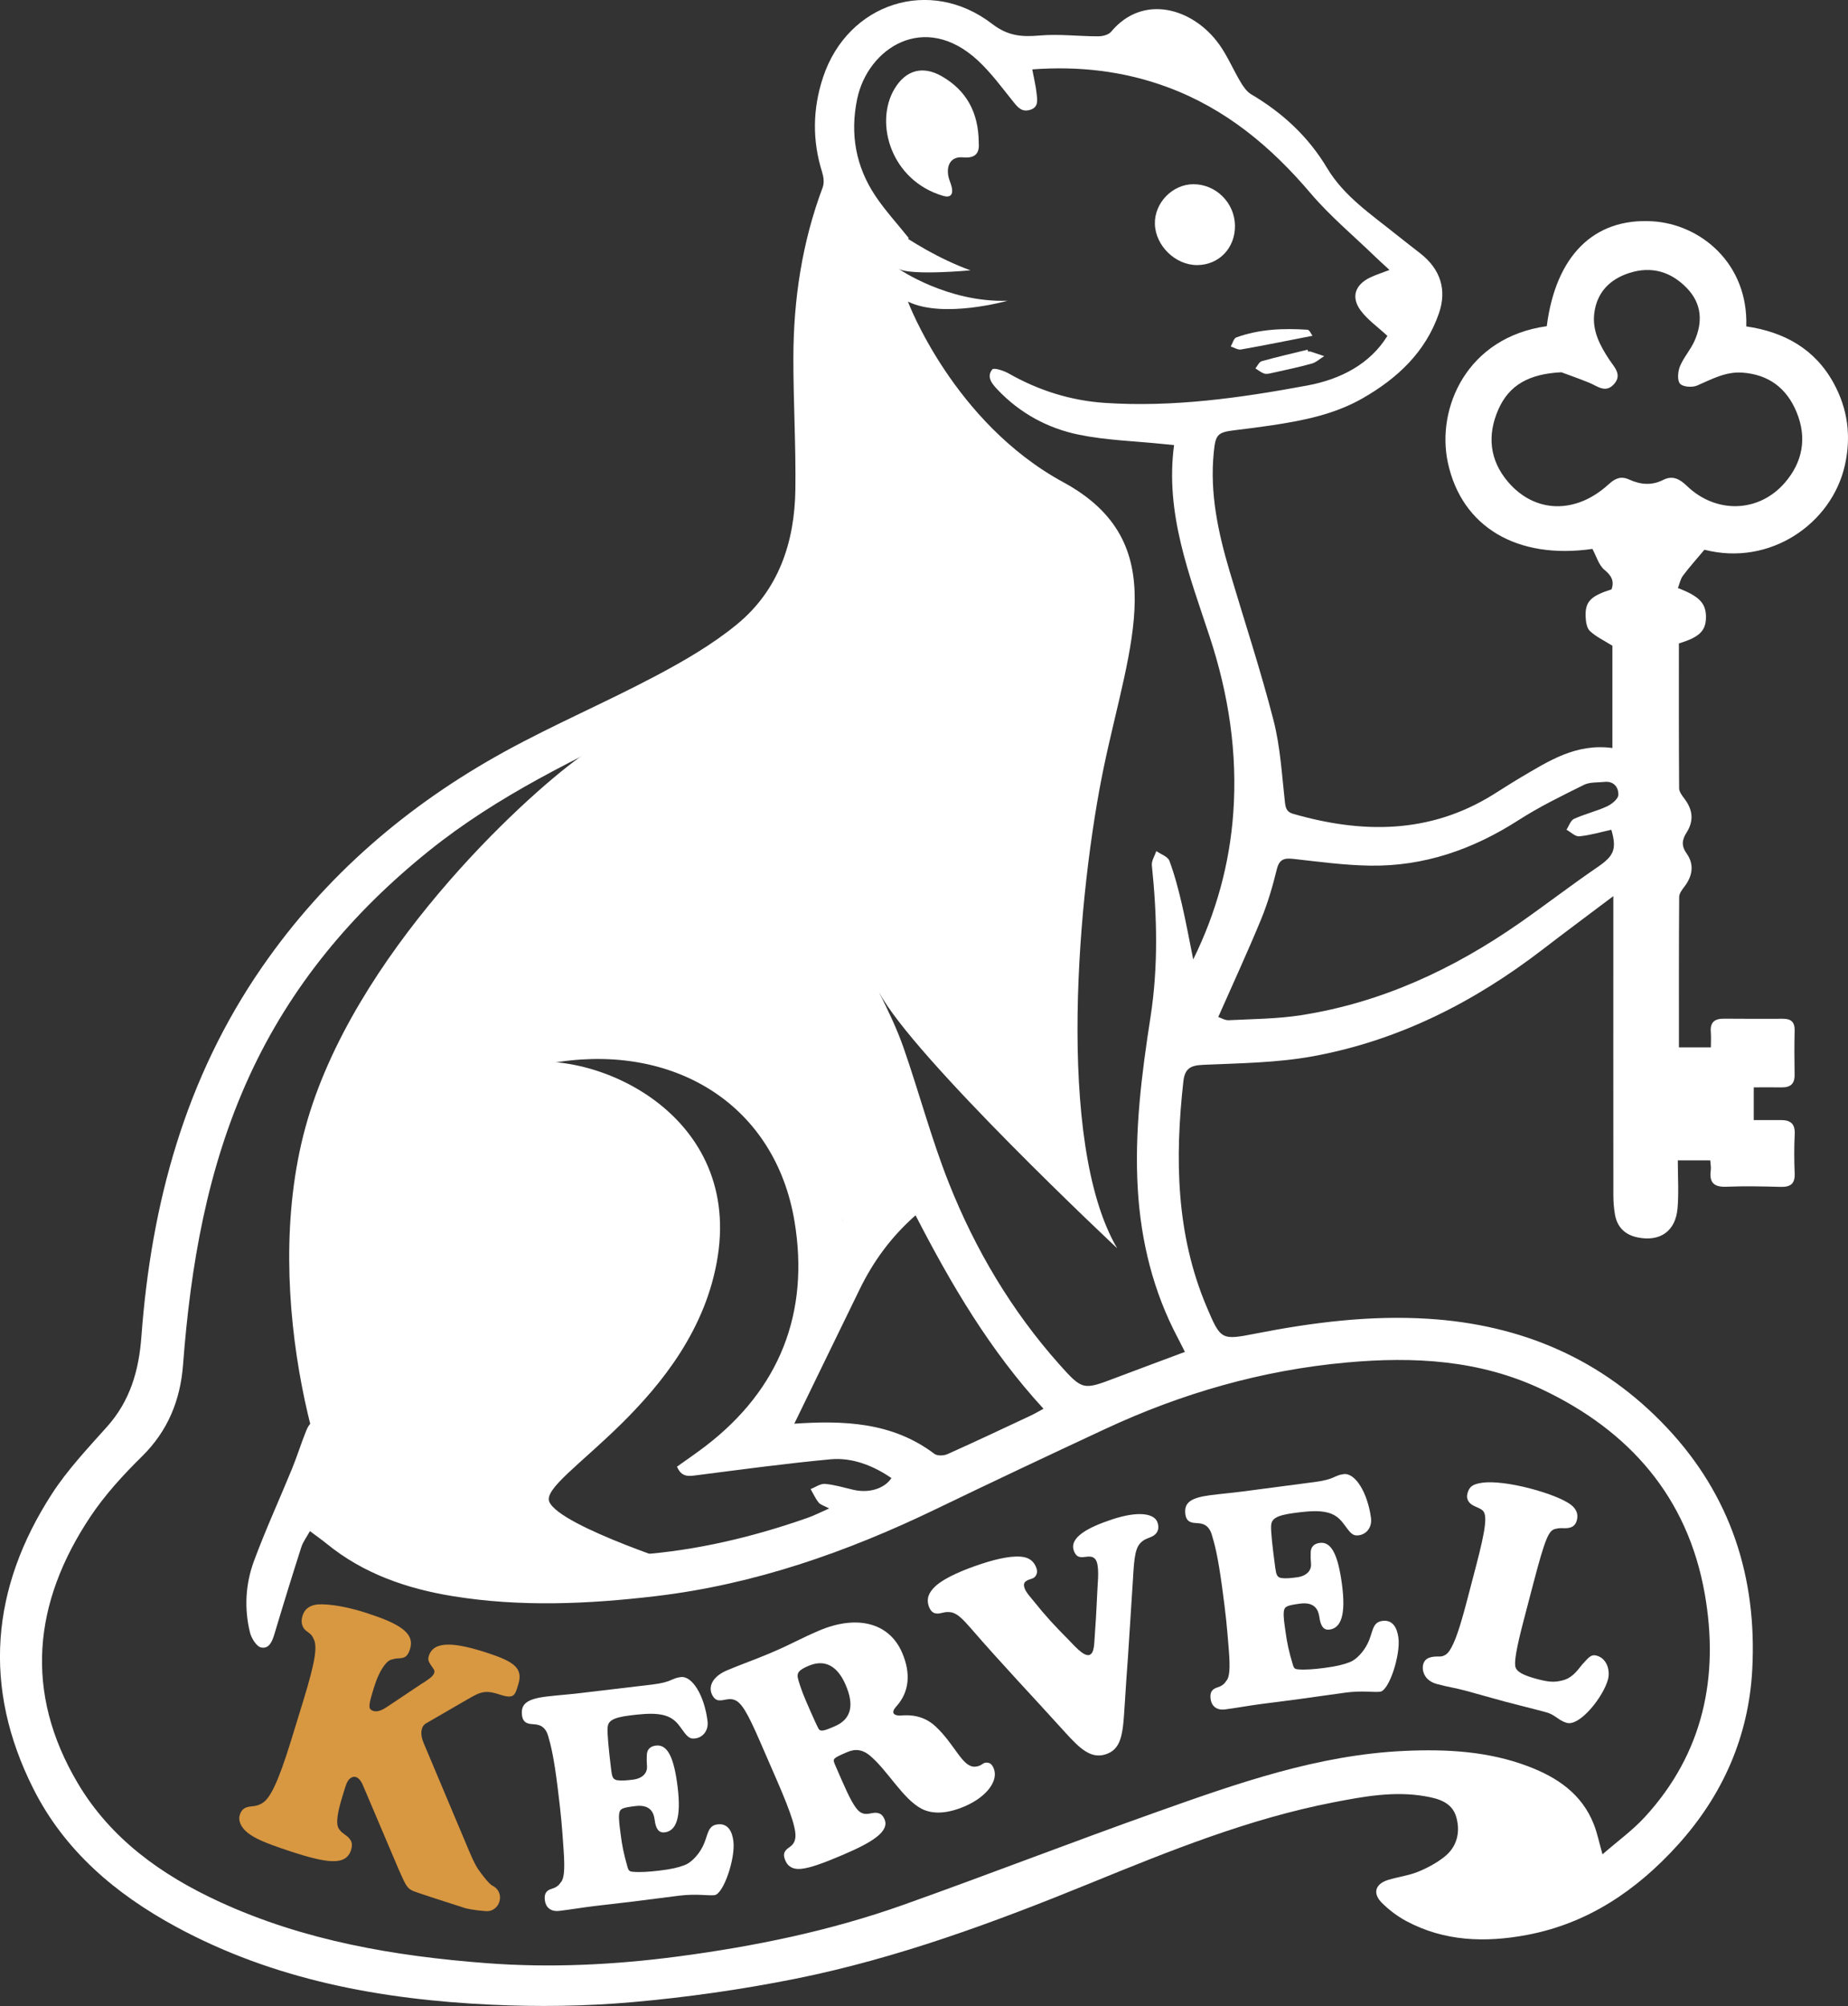 <?xml version="1.0" encoding="UTF-8"?>
<svg id="Calque_1" xmlns="http://www.w3.org/2000/svg" viewBox="0 0 1528.7 1658.94">
  <rect x="0" y="0" width="1528.7" height="1658.94" fill="#333333" stroke="none"/>
  <defs>
    <style>
      .cls-1 {
        fill: #fff;
      }

      .cls-2 {
        fill: #d89741;
      }
    </style>
  </defs>
  <g>
    <g>
      <path class="cls-1" d="M1333.81,618.66v-84.62c-6.89-4.35-13.56-7.43-18.63-12.21-2.67-2.52-3.39-7.98-3.53-12.16-.41-12.25,4.35-16.87,21.5-22.28,2.33-7.02-.12-11.32-5.95-16.16-4.69-3.89-6.59-11.15-9.93-17.28-62.27,8.98-108.1-18.12-119.56-71.3-9.76-45.28,15.85-103.73,81.81-112.9,7.43-58.1,38.82-89.62,87.3-86.75,40.12,2.38,79.48,35.06,77.73,86.93,31.14,4.53,56.76,18.46,72.35,47.05,11.56,21.2,14.57,43.56,9.28,67.5-10.72,48.51-61.98,84.12-116.24,70.14-6.55,7.82-12.49,14.4-17.78,21.48-2.14,2.86-2.82,6.8-4.15,10.21,18.01,6.85,23.41,12.81,23.2,24.57-.19,10.92-5.7,16.21-22.39,21.2,0,39.83-.09,79.8.19,119.78.02,2.87,2.36,6,4.28,8.51,7.01,9.18,8.11,18.27,1.9,28.11-3.9,6.17-4.45,11.03.07,17.42,6.37,9.02,4.87,18.43-1.77,27.2-1.96,2.58-4.42,5.76-4.44,8.67-.29,41.29-.2,82.58-.2,124.43h26.42c0-4.4.28-8.66-.06-12.88-.66-8.09,3.38-10.94,10.88-10.88,16.28.13,32.56.14,48.84.07,6.76-.03,9.82,2.81,9.64,9.84-.32,12.2-.21,24.42-.04,36.63.1,7.4-3.57,10.37-10.61,10.27-7.44-.11-14.89-.02-23.18-.02v27.08c7.26,0,14.89.05,22.51-.01,7.86-.06,11.8,3.05,11.38,11.62-.54,10.83-.47,21.71-.04,32.55.35,8.63-3.59,11.27-11.63,11.06-14.91-.39-29.86-.73-44.76-.11-10.33.43-14.41-3.36-13.02-13.54.35-2.57-.25-5.28-.43-8.27h-26.83c0,13.36.89,26.54-.21,39.54-1.61,19.06-14.43,28-33.1,24.17-10.22-2.09-16.83-8.39-18.66-18.82-.93-5.31-1.33-10.77-1.34-16.16-.07-79.36-.03-158.73-.02-238.09,0-2.3,0-4.59,0-9.17-20.56,15.5-39.71,29.69-58.61,44.22-56.72,43.62-119.29,75.32-189.89,88.23-29.72,5.43-60.46,5.73-90.8,7.07-10.46.46-15.18,2.93-16.4,13.85-7.06,63.58-6.14,126.27,19.32,186.37,11.69,27.59,12.07,27.59,40.96,21.94,46.95-9.18,94.22-15.13,142.12-12.15,77.33,4.81,144.25,33.27,197.77,90.23,52.7,56.08,74.42,123.78,70.46,199.6-2.9,55.49-24.38,104.22-61.73,145.44-33.93,37.45-74.29,64.87-124.83,74.33-34.21,6.4-68.08,5.43-99.67-11.51-7.34-3.94-14.31-9.19-20.2-15.09-7.89-7.91-5.45-15.67,5.28-18.96,8.02-2.46,16.57-3.47,24.3-6.57,7.71-3.09,15.32-7.17,21.86-12.25,10.66-8.28,13.66-20.31,10.2-32.88-3.47-12.61-15.03-15.61-26.21-17.52-25.53-4.37-50.6.28-75.52,5.11-69.85,13.56-135.45,40.08-200.93,66.8-79.61,32.48-160.18,62.32-244.67,79.2-44.25,8.84-89.19,15.23-134.13,19.21-38.71,3.43-77.96,3.95-116.8,2.13-91.08-4.26-179.75-20.4-261.05-64.56-49.7-26.99-91.94-62.62-117.82-114.03-42.28-84-35.13-165.85,15.38-243.93,12.95-20.02,29.7-37.71,45.68-55.6,19.03-21.31,26.24-46.45,28.29-74.14,8.14-110.09,36.11-213.72,99.79-305.8,52.48-75.88,120.61-134.26,200.93-178.37,40.72-22.36,83.64-40.68,124.72-62.44,23.44-12.41,46.87-25.97,67.27-42.71,34.55-28.36,47.74-68.1,48.3-111.73.47-36.25-1.72-72.53-1.66-108.79.08-48.28,7.22-95.47,24.29-140.94,1.35-3.59.73-8.53-.48-12.37-8.31-26.36-7.88-52.66.78-78.66,20.45-61.44,88.52-83.51,139.79-44.07,12.98,9.99,24.43,10.94,39.14,9.64,16.07-1.42,32.43.67,48.67.66,3.61,0,8.54-1.24,10.63-3.76,26.33-31.67,67.58-19.67,89.14,10.05,7.07,9.75,11.8,21.17,18.01,31.58,2.27,3.8,5.13,7.94,8.79,10.1,25.84,15.27,47.2,34.96,62.68,60.86,14.12,23.63,36.71,38.52,57.48,55.27,6.59,5.31,13.35,10.41,19.99,15.66,16.29,12.88,21.88,29.8,15.08,49.41-11.12,32.05-34.32,53.67-62.95,70.1-23.25,13.34-49.05,18.48-75.14,22.4-10.35,1.55-20.73,2.87-31.12,4.12-14.11,1.69-15.56,3.8-17.01,18.17-3.43,34,3.62,66.5,13.18,98.69,12.16,40.94,25.58,81.56,36.21,122.89,5.68,22.07,6.94,45.33,9.49,68.13.58,5.19,1.91,7.94,6.79,9.34,57.07,16.38,112.6,16.7,165.03-15.67,7.76-4.79,15.38-9.82,23.24-14.44,23.02-13.53,45.63-28.37,75.78-24.33ZM697.35,1009.84c12.49-14.54,25.93-29.72,38.68-45.47,2.22-2.74,2.75-8.1,1.99-11.83-8.57-41.91-17.76-83.7-26.11-125.65-.87-4.36,2.61-9.59,4.07-14.42,3.84,2.66,9.39,4.46,11.21,8.13,7.46,15.03,14.81,30.27,20.32,46.08,12.93,37.14,22.98,75.36,37.47,111.84,21.81,54.9,51.8,105.45,91.28,149.78,19.39,21.77,19.86,21.3,47.02,11.01,18.78-7.11,37.62-14.08,56.9-21.3-2.15-4.23-3.91-7.83-5.78-11.36-20.4-38.5-30.6-79.85-33.19-123.05-2.87-47.89,3.16-95.27,10.5-142.44,6.51-41.84,5.46-83.62,1.13-125.53-.39-3.76,2.38-7.85,3.69-11.79,3.72,2.62,9.48,4.49,10.8,8.01,4.34,11.6,7.49,23.71,10.31,35.81,3.54,15.17,6.31,30.52,9.41,45.79,19.1-38.8,30.07-79.01,33.12-120.97,3.61-49.78-3.83-98.22-19.44-145.71-16.88-51.35-37.09-102.25-29.51-158.71-3.54-.34-6.53-.6-9.51-.91-23.15-2.4-46.67-3.01-69.35-7.68-25.76-5.29-48.78-17.81-67.24-37.31-4.47-4.72-9.34-10.49-4.29-16.66,1.31-1.6,9.48,1.01,13.56,3.33,24.78,14.13,51.54,22.51,79.7,24.37,56.42,3.74,112.18-4.15,167.39-14.41,27.23-5.06,51.69-17.53,66.21-41.01-7.95-7.39-16.38-13.25-22.16-21.06-8.16-11.05-4.57-21.27,7.91-27.24,4.75-2.27,9.83-3.85,15.98-6.22-4.64-4.3-8.6-7.82-12.4-11.5-17.75-17.19-36.94-33.16-52.86-51.92-32.82-38.67-70.39-70-118.46-87.78-36.1-13.35-73.24-17.53-111.81-14.67,1.34,7.16,2.98,13.66,3.65,20.26.52,5.13,1.77,11.17-5.68,13.28-6.46,1.83-9.7-1.89-13.36-6.42-9.55-11.83-18.61-24.34-29.7-34.59-44.2-40.85-90.96-10.03-99.72,31.86-6.04,28.89-1.23,55.91,15.11,80.33,8.03,11.99,17.92,22.74,27.63,34.87-17.72,12.57-27.33-9.47-42.67-9.5-1.99,4.86-4.59,9.97-6.21,15.36-10.41,34.71-12.83,70.25-11.67,106.34,1.19,36.86,2.72,73.82,1.21,110.62-1.92,46.65-22.08,85.71-56.6,117.28-27.78,25.4-60.53,42.81-94.14,58.87-64.92,31.02-129.83,61.91-186.52,107.4-63.81,51.2-114.91,112.16-149.14,186.97-34.67,75.77-48.42,156.12-54.67,238.34-2.21,29.14-12.46,54.63-33.98,75.8-15.62,15.36-30.74,31.89-42.83,50.06-47.19,70.94-54.79,144.98-10.34,220.06,27.27,46.06,69.31,76.1,117.26,98.17,70.01,32.23,144.66,44.92,220.68,50.74,53.16,4.06,106.22,1.44,159.13-5.57,63.31-8.39,125.62-21.18,185.81-42.59,70.1-24.93,139.48-51.89,209.58-76.79,66.69-23.69,133.52-47.36,205.36-50.57,34.74-1.55,68.99.29,101.87,12.71,24.14,9.12,44.64,22.83,54.52,48.11,2.84,7.28,4.39,15.06,7.13,24.72,12.32-10.73,24.78-19.71,34.97-30.78,48.59-52.83,61.71-116.44,49.59-184.86-14.13-79.75-62.18-134.65-134.65-168.9-51.5-24.34-105.91-27.26-161.61-22.2-69.96,6.36-136.3,25.44-199.76,55.02-46.75,21.79-93.42,43.77-139.87,66.19-73.64,35.54-150,62.3-231.59,71.98-55.98,6.64-112.19,9.14-168.09.05-37.95-6.17-73.9-18.51-104.37-43.37-4.1-3.35-8.46-6.38-13.85-10.41-2.79,5.08-5.72,8.87-7.1,13.15-7.59,23.67-14.93,47.41-22.04,71.23-1.86,6.22-4.29,13.19-11.15,11.87-3.86-.74-8.14-7.65-9.32-12.49-4.85-19.83-3.71-40.01,3.29-58.96,9.56-25.87,21.12-50.99,31.57-76.54,4.2-10.27,7.48-20.91,11.63-31.2,3.58-8.86,7.72-9.49,14.05-2.5,7.37,8.16,10.04,17.96,10.44,28.84.73,20.04,8.71,36.38,25.39,48.32,32.74,23.43,70.66,30.42,109.27,31.47,38.5,1.04,77.19-.95,115.64-3.7,47.95-3.44,94.54-14.54,139.92-30.45,5.75-2.01,11.21-4.85,17.94-7.8-4.16-2.23-7.17-2.96-8.71-4.87-2.69-3.33-4.47-7.4-6.64-11.16,3.99-1.53,8.11-4.6,11.93-4.27,7.97.69,15.8,3.15,23.67,4.94,12.83,2.91,25.48-1.02,31.24-9.75-14.66-10.15-32.43-17.19-50.18-15.54-36.95,3.43-73.76,8.46-110.58,13.15-6.71.85-12.81,2.04-16.62-7.05,7.72-5.54,15.73-10.97,23.41-16.84,61.74-47.2,86.31-110.68,73.82-185.9-15.83-95.39-97.29-146.17-194.23-132.09-16.59,2.41-32.77,7.58-49.23,10.99-2.75.57-8.15-.71-8.57-2.2-.84-2.93.11-7.18,1.89-9.84,1.96-2.93,5.49-4.98,8.65-6.9,27.5-16.66,57.65-25.63,89.52-25.39,70.87.54,125.86,31.6,161.85,92.52,12.94,21.9,19.93,47.31,30.21,72.53ZM1007.79,841.05c2.18.71,5.47,2.82,8.65,2.66,19.92-1.01,40.03-1.08,59.67-4.13,66.56-10.34,126.11-38.05,181-76.32,21.6-15.06,42.47-31.18,64.21-46.03,13.6-9.29,16.35-14.7,11.62-31.02-8.84,1.93-17.61,4.57-26.55,5.43-3.32.32-7.03-3.53-10.57-5.47,2.03-3.08,3.37-7.66,6.21-8.96,8.79-4.02,18.4-6.26,27.19-10.28,3.97-1.82,9.34-6.11,9.5-9.49.28-6.14-3.62-11.68-11.59-10.81-5.68.62-12.03.04-16.87,2.44-18.34,9.11-36.89,18.12-54.07,29.17-37.6,24.18-78.12,38.34-122.92,37.64-21.18-.33-42.35-3.24-63.46-5.59-7.6-.85-11.59.34-13.64,8.73-3.43,14-7.51,27.99-12.99,41.29-11.01,26.73-23.15,52.99-35.41,80.74ZM1291.6,307.86c-26.46,1.3-43.17,10.38-52.14,30.79-9.39,21.34-7.23,41.92,7.91,59.75,22.3,26.25,56.1,26.95,83.19,2.23,5.31-4.85,10.06-7.26,17.07-4.07,9.23,4.19,18.56,5.2,28.17.33,7.63-3.86,13.46-1,19.61,4.93,24.1,23.24,59.41,22.24,80.88-2.43,14.96-17.19,18.66-37.31,9.86-58.59-8.15-19.71-22.95-31.08-44.84-32.64-13.96-.99-25.37,5.51-37.49,10.71-3.99,1.71-11.76,1.14-14.08-1.57-2.44-2.85-1.81-10.09-.03-14.39,3.05-7.4,8.78-13.67,12.04-21.02,6.83-15.41,6.08-30.53-6-43.27-13.18-13.9-29.46-18.83-47.98-12.87-16.01,5.16-26.72,15.9-28.93,33.11-1.87,14.57,4.62,26.81,12.41,38.59,4.06,6.15,11.13,12.61,3.56,20.57-6.94,7.3-13.52,1.2-20.22-1.52-8.91-3.63-18.02-6.79-23-8.64ZM656.87,1177.76c-1.59-.49-1.26-.28-.94-.3,41.35-2.82,81.81-1.73,117.02,24.85,2.38,1.8,7.74,1.62,10.78.26,23.05-10.3,45.89-21.1,68.76-31.82,3.47-1.62,6.77-3.6,10.72-5.72-44.35-48.16-76.5-102.98-105.84-159.97-20.11,17.68-34.93,38.03-46.16,61.03-18.12,37.1-36.13,74.25-54.33,111.67Z"/>
      <path class="cls-1" d="M809.63,117.86c.73,8.17-2.15,13.34-13.12,12.28-9.13-.88-13.75,5.61-12.07,15.28.57,3.28,2.23,6.36,2.92,9.63,1.22,5.81-1.14,8.7-7.15,6.94-43.19-12.64-57.17-60.45-40.18-88.65,9.25-15.35,23.22-19.34,39.01-10.27,20.46,11.76,30.41,29.96,30.59,54.78Z"/>
      <path class="cls-1" d="M1021.59,186.48c.29,18.59-13.23,32.72-31.34,32.75-18,.03-34.51-16.11-34.91-34.12-.39-17.38,14.54-32.73,31.84-32.76,18.64-.03,34.11,15.31,34.41,34.12Z"/>
      <path class="cls-1" d="M1085.74,277.69c-21.04,4.1-40.07,7.97-59.19,11.34-2.59.46-5.62-1.6-8.45-2.49,1.5-2.58,2.44-6.71,4.59-7.49,19.05-6.9,38.93-7.69,58.9-6.35,1.67.11,3.11,3.68,4.15,4.99Z"/>
      <path class="cls-1" d="M1082.08,290.72c.68,0,1.41-.17,2.02.03,3.78,1.21,7.54,2.5,11.3,3.76-3.43,2.12-6.61,5.15-10.34,6.19-11,3.06-22.22,5.37-33.37,7.87-1.95.44-4.24.96-6,.34-2.58-.9-4.82-2.78-7.2-4.25,1.72-2.05,3.08-5.34,5.2-5.94,12.57-3.53,25.32-6.43,38.01-9.55.12.52.25,1.03.37,1.55Z"/>
    </g>
    <path class="cls-1" d="M422.82,880.77c63.93-16.52,189.62,37.35,170.95,158.02-18.67,120.67-148.68,182.44-139.34,203.27,9.34,20.83,118.86,55.31,118.86,55.31,0,0-249.59,6.46-276.88-22.27-27.29-28.73-82.6-200.4-43.81-342.61,38.79-142.22,179.35-271.93,226.86-306.19,47.51-34.26,207.69-94.43,201.94-207.64-5.75-113.21,20.11-244.65,25.86-248.24,5.75-3.59,42.38,33.76,95.53,53.15,0,0-48.84,4.55-59.38-1.2,0,0,40.46,28.01,90.02,26.34,0,0-52.91,15.08-82.36.72,0,0,37.35,99.84,128.57,149.4,91.22,49.56,55.01,132.88,33.61,234.87-21.4,101.99-40.45,311.21,10.92,398.64,0,0-169.13-158.42-196.98-211.73,0,0,19.56,86.03,18.13,136.31-1.44,50.28-47.97,52.93-47.97,52.93,0,0-112.2-206.64-274.53-129.07Z"/>
  </g>
  <g>
    <path class="cls-2" d="M251.01,1406.07c10.05-32.7,11.68-45.01,8.3-50.91-1.93-4.97-5.76-5.19-8.02-8.63-1.46-2.28-2.54-5.32-1.04-10.21,2.13-6.92,7.36-8.93,12.57-9.45,9.16-.71,25.06,2,40.77,7.18,13.22,4.36,20.26,7.29,26.57,11.16,8.55,5.51,11.31,11.06,8.98,18.66-1.59,5.16-3.82,6.81-6.56,7.25-2.04.52-4.78.07-7.55,1.09-2.69.31-4.97,2.1-7.23,5.23-2.99,4.1-5.75,9.31-8.79,19.22-2.92,9.5-4.5,15.1-2.47,16.97,1.45,1.38,3.63,1.8,5.58,1.54,2.26-.3,5.07-1.46,9.11-4.31l27.4-18.3c5-3.13,9.66-6.08,10.57-9.06.5-1.63-.08-2.56-.78-3.55-.67-1.11-2.03-2.76-2.75-4.2-1.11-1.56-1.83-3.44-.95-6.29,4.09-13.3,22.85-10.99,49.29-2.26,21.08,6.96,28.82,12.43,24.78,25.59-2.79,9.09-3.21,12.62-15.52,8.56-14.01-4.63-16.84-1.52-32.41,7.38l-28.6,16.56c-3.92,2.44-5.02,8.36-1.97,15.79l38.01,90.26c3.94,9.22,6.04,13.2,9.66,17.84,2.71,3.51,6.07,8.05,8.91,9.93.16.11.29.23.45.33.06.03.12.07.19.1,10.89,5.39,6.23,21.94-5.88,20.94-8.72-.72-15.68-1.82-19.35-3.3-3.14-1.04-37.05-11.78-40.85-13.49-5.07-2.27-6.29-5.81-11.43-17.22l-29.62-69.71c-2.38-5.87-5.76-8.48-9.26-6.94-2.68,1.21-4.25,3.98-5.58,8.32l-2.46,8.01c-5.3,17.23-4.99,24.21-1.91,27.32,2.21,3.12,6.27,4.46,8.22,7.5,1.68,2.05,2.32,4.65,1.03,8.86-4.05,13.16-19.24,11.43-51.05.93-21.74-7.18-29.12-10.81-34.57-15.15-5.79-4.6-7.82-10.21-6.49-14.55,1.29-4.21,3.53-5.86,6.52-6.66,3.16-.9,7.12-.19,11.91-3.09,6.47-3.69,13.17-16.57,24.1-52.12l10.18-33.1Z"/>
    <path class="cls-1" d="M462.66,1580.27c-7.75.93-11.31-3.57-11.94-8.68-.65-5.23.87-8.12,5.69-9.57,3.49-1.04,5.68-2.53,7.46-5.34,2.67-2.67,3.53-9.8,2.4-26.07-1.35-20.07-1.96-28.01-4.94-52.08-3.09-25.04-5.59-35.1-7.94-43.08-1.51-5.12-4.33-7.74-7.45-8.73-3.13-1.1-6.81-.53-9.44-1.58-2.47-.81-4.21-2.7-4.69-6.59-1.17-9.48,4.19-13.58,20.56-15.55,8.37-1.01,18.03-1.68,26.89-2.75,15.02-1.81,45.55-5.37,60.2-7.13,16.61-2,15.59-5.21,23.72-6.19,9.48-1.14,19.5,15.29,22.11,36.44.95,7.66-3.7,13.52-10.35,14.32-5.17.62-6.88-2.13-12.15-9.39-4.39-6.25-9.46-9.84-19.07-10.78-6.83-.66-14.59.16-22.22,1.08-15.63,1.88-18.36,5.05-18.88,9.92-.41,4.74.89,18.28,2.97,35.17.71,5.71,1.35,7.86,4.93,8.54,3.69.54,7.64.19,12.94-.45,8.37-1.01,12.15-5.78,11.73-11.16-.25-4.04-.29-6.38-.13-9.11.07-3.46,1.6-7.23,7.51-7.94,9.72-1.17,14.98,10.04,17.94,33.98,3.29,26.62-1.58,36.71-10.69,37.8-5.05.61-7.39-3.18-8.29-10.47-.69-5.59-3.45-12.78-15.76-11.3-11.45,1.38-12.95,2.3-13.58,6.32-.6,4.27.49,11.04,1.18,16.64,1.2,9.72,2.5,16.23,5.81,27.8.82,2.61,1.42,3.41,4.7,3.63,5.18.49,13,.04,21.24-.95,10.46-1.26,15.55-2.49,21.05-4.51,5.26-1.87,11.36-8.15,14.88-14.99,4.86-9.22,3.68-17.71,12.54-18.78,8.62-1.04,12.09,5.82,13.09,13.97,1.76,14.22-8.22,43.67-15.6,44.56-5.17.62-14.78-1.3-28.81.39-14.4,1.74-28.03,3.63-38.49,4.89-10.71,1.29-21.31,2.44-31.64,3.69-10.58,1.28-19.02,2.79-29.48,4.05Z"/>
    <path class="cls-1" d="M696.18,1471.89c6.17,14.17,10.9,23.5,15,26.42,4.95,3.63,9.3.58,13.73.84,2.59.37,4.89.99,6.8,5.38,1.91,4.39.29,9.34-6.58,14.65-5.94,4.65-15.1,9.34-28.54,15.05-15.38,6.53-26.56,10.61-33.82,11.29-7.1.75-11.09-2.22-13-6.61-1.96-4.5-1.38-6.88.53-9.02,1.85-2.25,6.14-3.27,7.33-8.58,1.82-6.37-2.48-20.27-15.01-49.08l-14.05-32.29c-10.23-23.52-15.37-32.53-21.54-34.31-4.14-1.44-8.66.88-11.92.53-2.67.07-4.84-1.81-6.31-5.19-2.89-6.64.91-14.65,12.65-19.63,10.25-4.35,23.92-9.22,35.54-14.15,18.8-7.98,24.75-11.97,40.81-18.79,29.96-12.72,57.3-7.26,68.37,18.17,7.69,17.66,5.68,32.91-4.37,44.24-1.66,1.77-3.46,4.14-2.68,5.94.68,1.58,3.49,2.12,5.6,2.02,7.88-.81,19.18-.28,29.08,8.85,16.33,15.2,22.23,34.02,32.76,33.41,5.24-.36,5.89-2.9,8.8-3.34,3.29-.2,5.05,1.06,6.57,4.54,4.41,10.13-5.56,23.82-24.13,31.7-14.47,6.14-26.55,6.6-35.65,1.8-15.46-8.23-27.97-31.71-42.59-43.9-8.42-6.95-15.13-4.37-19.46-2.54-6.04,2.56-8.33,3.8-9.5,4.83-.99.82-1.28,2.01-.06,4.83l5.63,12.94ZM699.45,1393.19c-6.56-15.07-16.74-21.42-30.53-15.57-7.18,3.05-9.36,5.17-9.12,8.81.33,2.92,3.25,11.81,6.92,20.25l3.67,8.44c2.55,5.85,5.25,11.76,6.71,14.48,1.71,3.01,5.58,1.36,13.22-1.88,13.9-5.9,16.57-17.43,9.13-34.53Z"/>
    <path class="cls-1" d="M907.27,1291.73c-.94-2.79-3.06-4.41-5.81-4.41-2.82-.23-6.07.98-8.43.2-1.65-.23-3.61-1.77-4.79-5.26-3.74-11.03,12.4-19.34,31.56-25.68,22.45-7.43,35.24-4.81,37.72,2.5,1.46,4.3.48,7.59-1.91,9.8-2.94,2.91-7.99,3.03-11.32,6.33-5.05,4.38-6.06,11.82-7.13,31.41l-4.1,63.85c-2.04,26.37-3.03,48.52-4.04,56.73-1.47,11.46-4.01,20.18-14.24,23.56-12.34,4.08-21.45-4.66-33.54-17.96-29.49-32.6-50.45-54.33-78.77-86.93-6.6-7.5-11.46-12.61-17.5-12.68-4.2-.42-7.13,1.71-10.74,1.1-2.7-.27-4.79-2.55-5.97-6.03-2.01-5.92-.25-11.15,5.62-16.58,8.42-7.56,24.56-13.93,37.84-18.33,13.99-4.63,27.67-7.47,36.06-5.47,4.98,1.19,8.08,4.56,9.58,8.97,1.26,3.72-.15,6.5-2.15,7.94-1.84,1.13-4.39,1.32-6.27,2.72-1.84,1.12-2.47,2.75-1.4,5.89,1.26,3.72,5.5,8.12,7.78,10.99,8.92,11.25,17.4,20.46,27.88,30.94,4.32,4.25,13.04,14.93,17.97,13.29,4.35-1.44,3.91-10.07,4.52-17.12,1.42-18.93,1.68-31.29,2.64-46.2.23-5.5.03-10.34-1.08-13.59Z"/>
    <path class="cls-1" d="M1013.5,1413.66c-7.74,1.03-11.35-3.43-12.05-8.53-.71-5.22.77-8.13,5.56-9.64,3.48-1.08,5.65-2.61,7.39-5.43,2.63-2.7,3.41-9.85,2.06-26.1-1.61-20.05-2.32-27.99-5.6-52.01-3.41-25-6.04-35.03-8.5-42.98-1.57-5.1-4.43-7.69-7.56-8.63-3.15-1.06-6.82-.45-9.46-1.46-2.48-.78-4.24-2.65-4.77-6.53-1.29-9.46,4.02-13.63,20.36-15.81,8.36-1.11,18-1.9,26.85-3.08,14.99-2,45.48-5.94,60.1-7.89,16.59-2.21,15.53-5.41,23.64-6.49,9.46-1.26,19.7,15.05,22.58,36.16,1.04,7.65-3.53,13.57-10.16,14.45-5.16.69-6.91-2.04-12.27-9.24-4.48-6.2-9.58-9.72-19.2-10.54-6.83-.57-14.59.34-22.21,1.35-15.6,2.08-18.29,5.28-18.75,10.16-.35,4.74,1.12,18.26,3.42,35.13.78,5.7,1.45,7.84,5.04,8.47,3.7.5,7.64.09,12.93-.61,8.36-1.11,12.08-5.93,11.59-11.31-.3-4.04-.37-6.38-.24-9.11.03-3.46,1.51-7.24,7.41-8.03,9.71-1.29,15.11,9.85,18.37,33.76,3.63,26.58-1.11,36.72-10.21,37.93-5.04.67-7.43-3.09-8.42-10.37-.76-5.58-3.62-12.74-15.9-11.1-11.43,1.52-12.92,2.46-13.5,6.49-.54,4.27.63,11.04,1.4,16.62,1.33,9.71,2.71,16.19,6.16,27.72.86,2.61,1.46,3.39,4.74,3.57,5.19.42,13-.12,21.23-1.22,10.44-1.39,15.52-2.69,20.99-4.77,5.24-1.94,11.25-8.3,14.69-15.18,4.74-9.28,3.45-17.76,12.3-18.94,8.6-1.15,12.16,5.67,13.27,13.8,1.94,14.2-7.66,43.77-15.03,44.76-5.16.69-14.79-1.12-28.8.75-14.38,1.92-27.98,3.98-38.43,5.37-10.69,1.42-21.27,2.71-31.59,4.09-10.57,1.41-18.98,3.02-29.42,4.42Z"/>
    <path class="cls-1" d="M1188.64,1392.67c-10.6-2.86-12.63-11.35-11.34-16.29.83-3.18,3.07-4.84,5.04-5.45,1.87-.75,4.41-1.08,8-1,3.32.14,6.4-1.3,8.74-4.83,4.5-6.85,8.55-18.87,14.65-42.18l7.33-28.02c7.98-30.49,9.53-42.3,5.29-45.84-2.19-1.98-5.87-2.72-8.93-4.8-2.94-2.05-4.59-5.14-3.54-9.15,1.51-5.77,4.51-7.86,12.65-8.94,8.54-1.1,23.34.5,40.32,5.08,14.81,3.99,25.4,8.36,31.35,12.24,5.59,3.78,7.64,8.24,6.2,13.77-1.14,4.36-4.02,6.48-9.33,6.56-2.83,0-4.94-.32-8.27.54-5.58,1.14-8.42,7.06-18.38,45.08l-7.89,30.14c-6.41,24.49-7.52,33.14-7.15,37.65.24,5.48,7.7,8.51,18.06,11.3,10.24,2.76,14.76,2.72,20.83,1.21,7.82-1.8,11.83-7.27,16.45-13.08,5.01-5.33,7.08-8.81,12.01-7.47,8.67,2.34,11.33,12.38,9.45,19.56-3.76,14.36-23.23,38.99-34.07,36.06-6.75-1.82-9.58-6.74-17.05-8.76-14.09-3.8-23.94-6.08-34.18-8.84-13.13-3.54-21.74-6.11-31.86-8.84-10.36-2.79-14.19-2.95-24.42-5.71Z"/>
  </g>
</svg>